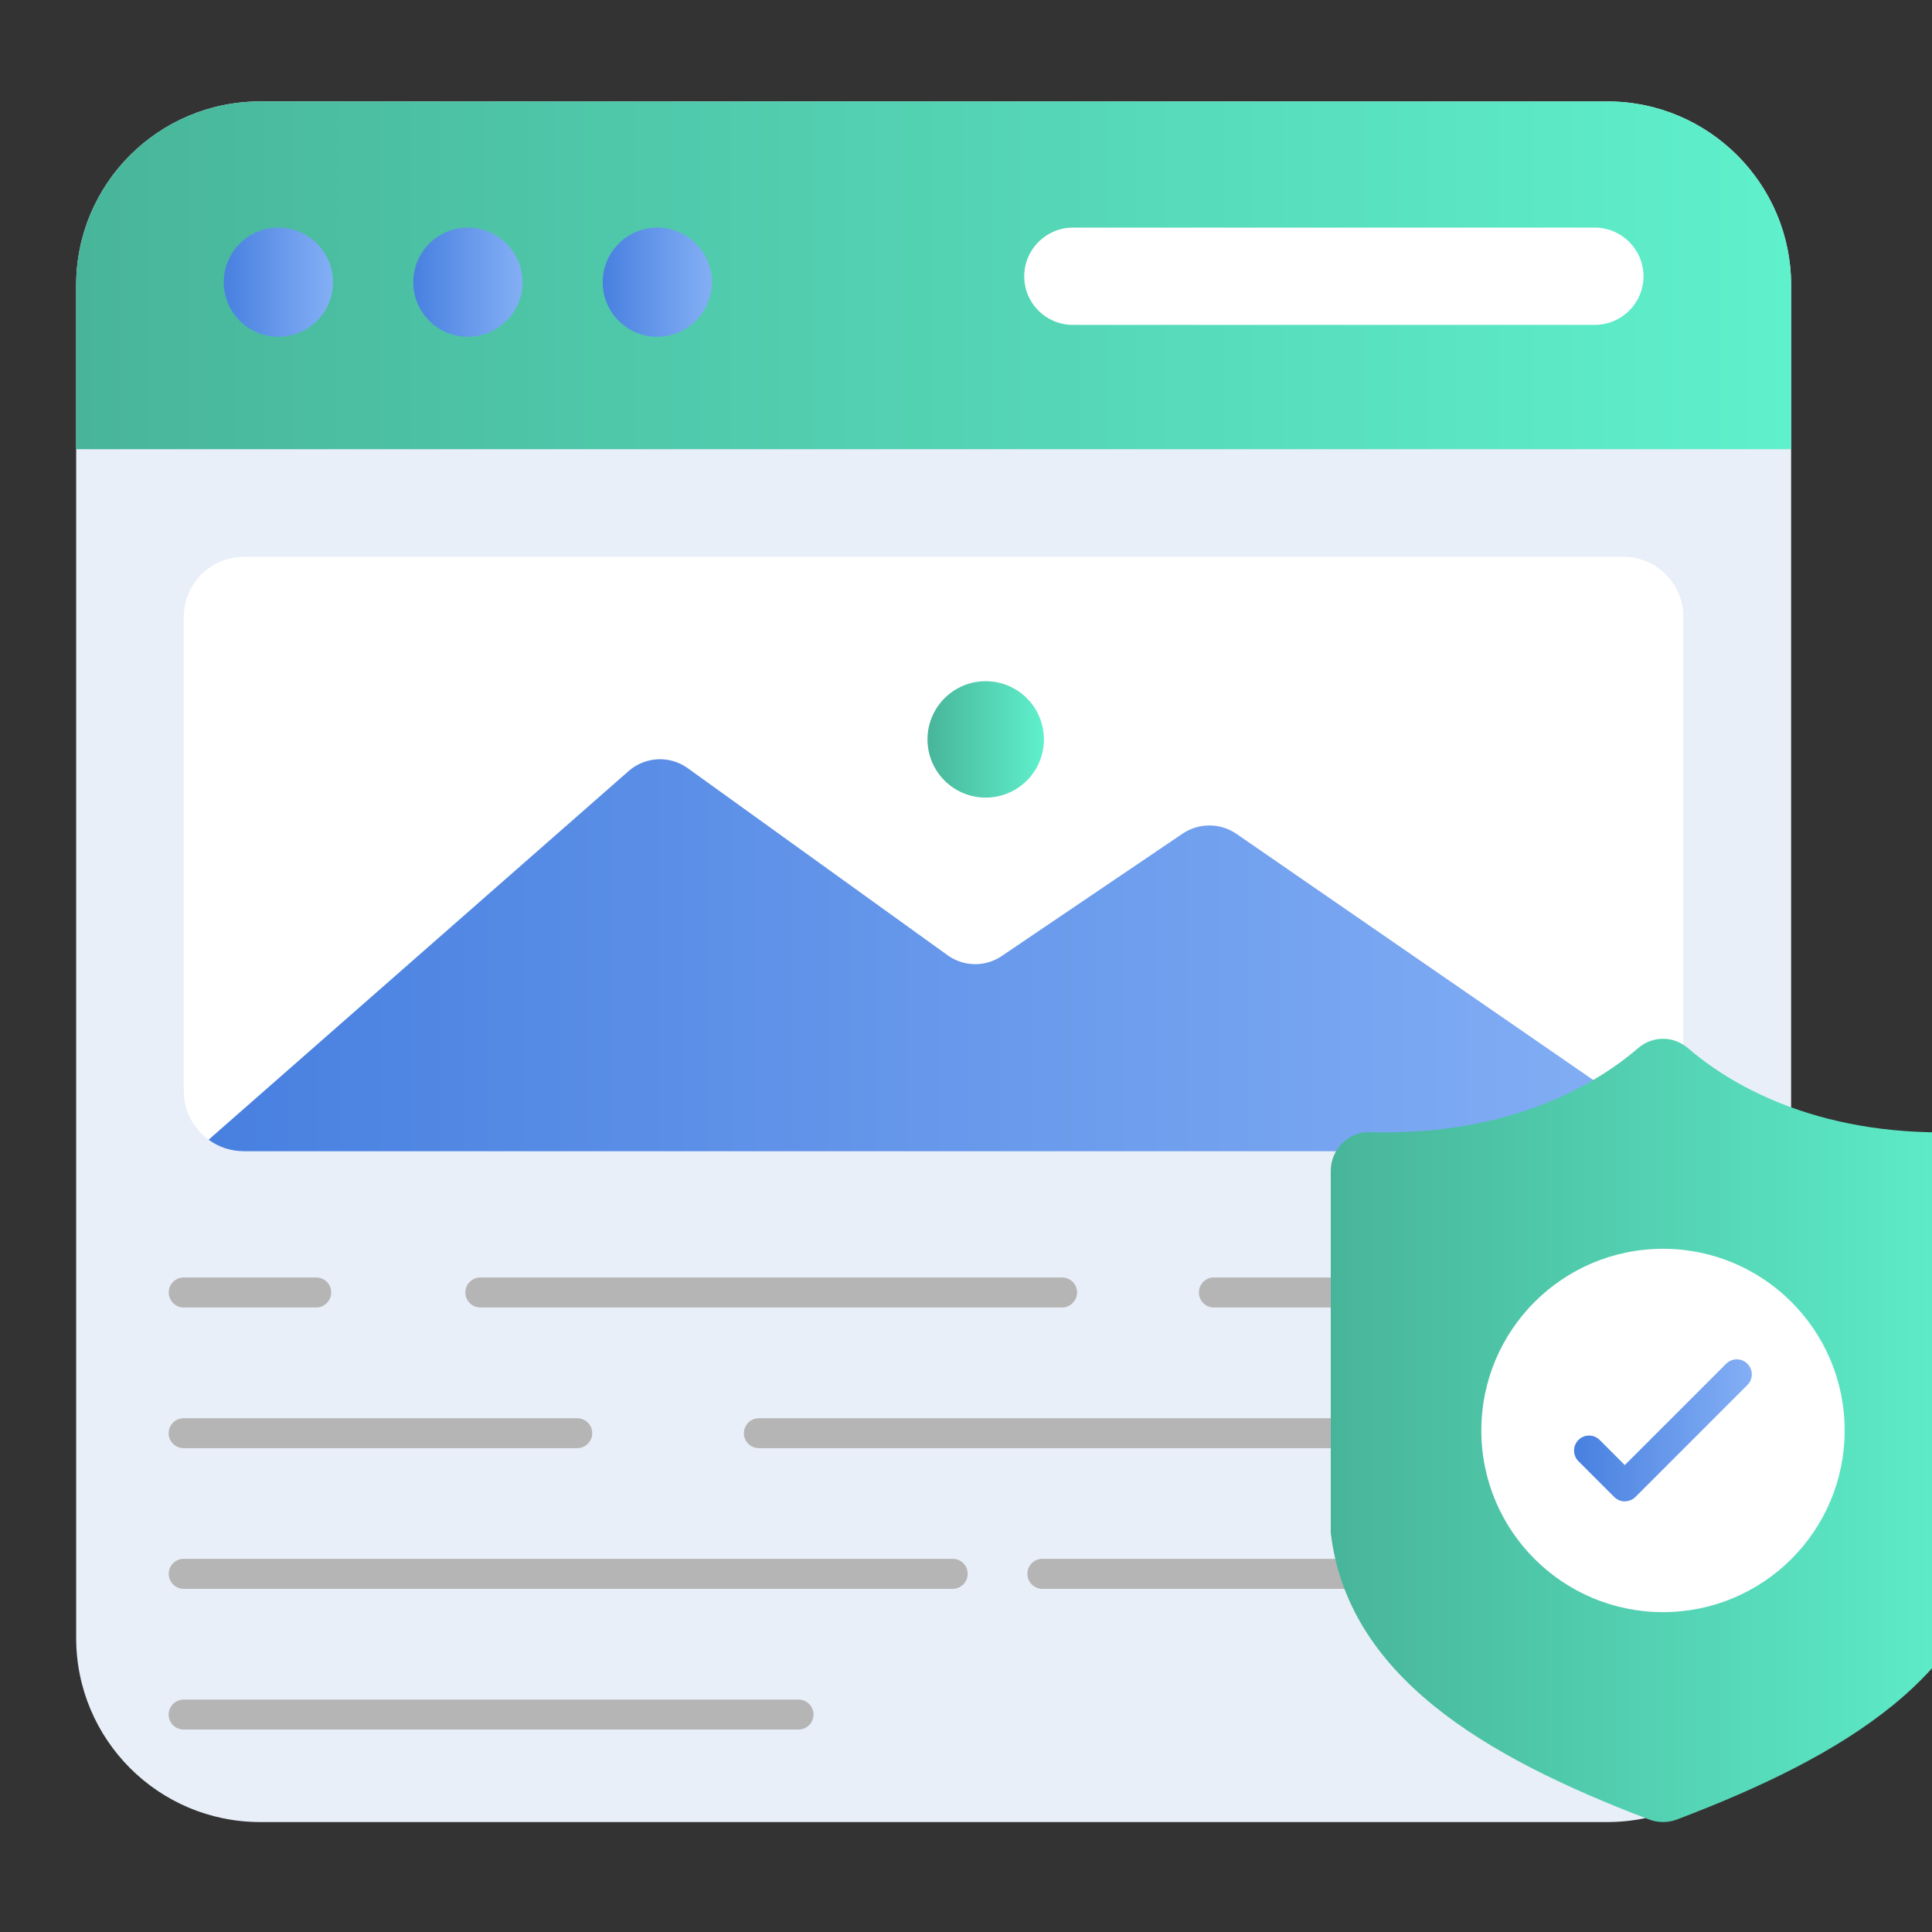 <?xml version="1.0" encoding="UTF-8"?>
<svg xmlns="http://www.w3.org/2000/svg" width="64" height="64" viewBox="0 0 64 64" fill="none">
  <rect x="0" y="0" width="64" height="64" fill="#333333" stroke="none"/>
  <g clip-path="url(#clip0_3_1207)">
    <path d="M59.333 9.449V54.259C59.333 57.623 56.598 60.358 53.244 60.358H8.622C5.248 60.358 2.523 57.623 2.523 54.259V9.449C2.523 6.086 5.248 3.36 8.622 3.36H53.244C56.598 3.36 59.333 6.086 59.333 9.449Z" fill="#E9EFF9"></path>
    <path d="M59.333 9.449V14.881H2.523V9.449C2.523 6.086 5.248 3.36 8.622 3.36H53.244C56.598 3.36 59.333 6.086 59.333 9.449Z" fill="url(#paint0_linear_3_1207)"></path>
    <path d="M9.221 11.157C10.22 11.157 11.03 10.348 11.03 9.349C11.03 8.35 10.22 7.54 9.221 7.54C8.223 7.54 7.413 8.35 7.413 9.349C7.413 10.348 8.223 11.157 9.221 11.157Z" fill="url(#paint1_linear_3_1207)"></path>
    <path d="M15.498 11.157C16.497 11.157 17.307 10.348 17.307 9.349C17.307 8.35 16.497 7.54 15.498 7.54C14.5 7.54 13.69 8.35 13.69 9.349C13.69 10.348 14.5 11.157 15.498 11.157Z" fill="url(#paint2_linear_3_1207)"></path>
    <path d="M21.773 11.157C22.772 11.157 23.581 10.348 23.581 9.349C23.581 8.35 22.772 7.54 21.773 7.54C20.774 7.54 19.965 8.35 19.965 9.349C19.965 10.348 20.774 11.157 21.773 11.157Z" fill="url(#paint3_linear_3_1207)"></path>
    <path d="M54.443 9.154C54.443 10.042 53.717 10.762 52.829 10.762H35.543C34.645 10.762 33.929 10.042 33.929 9.154C33.929 8.266 34.648 7.54 35.543 7.54H52.829C53.717 7.54 54.443 8.26 54.443 9.154Z" fill="white"></path>
    <path d="M55.763 20.445V36.134C55.763 36.652 55.575 37.119 55.254 37.475C54.884 37.884 54.359 38.143 53.773 38.143H8.088C7.641 38.143 7.232 37.994 6.915 37.754C6.406 37.388 6.088 36.798 6.088 36.134V20.445C6.088 19.34 6.973 18.446 8.088 18.446H53.773C54.878 18.446 55.763 19.34 55.763 20.445Z" fill="white"></path>
    <path d="M47.872 43.312H40.21C39.935 43.312 39.715 43.089 39.715 42.813C39.715 42.538 39.938 42.318 40.21 42.318H47.872C48.147 42.318 48.367 42.541 48.367 42.813C48.367 43.086 48.144 43.312 47.872 43.312Z" fill="#B5B5B5"></path>
    <path d="M35.184 43.312H15.911C15.636 43.312 15.415 43.089 15.415 42.813C15.415 42.538 15.639 42.318 15.911 42.318H35.184C35.459 42.318 35.68 42.541 35.68 42.813C35.68 43.086 35.456 43.312 35.184 43.312Z" fill="#B5B5B5"></path>
    <path d="M10.476 43.312H6.085C5.81 43.312 5.589 43.089 5.589 42.813C5.589 42.538 5.813 42.318 6.085 42.318H10.476C10.752 42.318 10.972 42.541 10.972 42.813C10.972 43.086 10.748 43.312 10.476 43.312Z" fill="#B5B5B5"></path>
    <path d="M47.872 47.972H25.138C24.862 47.972 24.642 47.749 24.642 47.477C24.642 47.204 24.866 46.981 25.138 46.981H47.872C48.147 46.981 48.367 47.204 48.367 47.477C48.367 47.749 48.144 47.972 47.872 47.972Z" fill="#B5B5B5"></path>
    <path d="M19.123 47.972H6.082C5.806 47.972 5.586 47.749 5.586 47.477C5.586 47.204 5.81 46.981 6.082 46.981H19.123C19.398 46.981 19.619 47.204 19.619 47.477C19.619 47.749 19.395 47.972 19.123 47.972Z" fill="#B5B5B5"></path>
    <path d="M47.871 52.633H34.529C34.254 52.633 34.033 52.409 34.033 52.134C34.033 51.858 34.257 51.638 34.529 51.638H47.871C48.147 51.638 48.367 51.861 48.367 52.134C48.367 52.406 48.143 52.633 47.871 52.633Z" fill="#B5B5B5"></path>
    <path d="M31.561 52.633H6.085C5.81 52.633 5.589 52.409 5.589 52.134C5.589 51.858 5.813 51.638 6.085 51.638H31.561C31.836 51.638 32.056 51.861 32.056 52.134C32.056 52.406 31.833 52.633 31.561 52.633Z" fill="#B5B5B5"></path>
    <path d="M26.453 57.293H6.082C5.806 57.293 5.586 57.07 5.586 56.797C5.586 56.525 5.81 56.301 6.082 56.301H26.453C26.729 56.301 26.949 56.525 26.949 56.797C26.949 57.07 26.726 57.293 26.453 57.293Z" fill="#B5B5B5"></path>
    <path d="M55.25 37.479C54.884 37.881 54.359 38.137 53.772 38.137H8.087C7.643 38.137 7.232 37.994 6.911 37.754L20.83 25.537C21.381 25.057 22.191 25.021 22.781 25.446L31.392 31.645C31.926 32.028 32.639 32.038 33.18 31.672L39.182 27.611C39.717 27.254 40.42 27.254 40.955 27.62L55.247 37.479H55.25Z" fill="url(#paint4_linear_3_1207)"></path>
    <path d="M34.016 25.857C34.769 25.104 34.769 23.883 34.016 23.13C33.263 22.377 32.042 22.377 31.289 23.13C30.536 23.883 30.536 25.104 31.289 25.857C32.042 26.61 33.263 26.61 34.016 25.857Z" fill="url(#paint5_linear_3_1207)"></path>
    <path d="M66.094 38.785V50.779C65.537 55.465 61.113 58.165 55.545 60.275C55.254 60.385 54.923 60.385 54.635 60.275C49.067 58.165 44.64 55.465 44.083 50.779V38.785C44.083 38.072 44.669 37.486 45.383 37.505C50.15 37.635 52.989 35.82 54.272 34.715C54.742 34.31 55.439 34.31 55.908 34.715C57.192 35.82 60.028 37.635 64.801 37.505C65.514 37.486 66.097 38.072 66.097 38.785H66.094Z" fill="url(#paint6_linear_3_1207)"></path>
    <path d="M55.089 53.404C58.413 53.404 61.107 50.71 61.107 47.386C61.107 44.063 58.413 41.368 55.089 41.368C51.765 41.368 49.071 44.063 49.071 47.386C49.071 50.71 51.765 53.404 55.089 53.404Z" fill="white"></path>
    <path d="M53.828 49.736C53.701 49.736 53.572 49.687 53.474 49.59L52.288 48.404C52.094 48.209 52.094 47.895 52.288 47.7C52.483 47.506 52.797 47.506 52.992 47.7L53.824 48.533L57.182 45.176C57.376 44.981 57.691 44.981 57.885 45.176C58.08 45.37 58.08 45.685 57.885 45.879L54.178 49.587C54.08 49.684 53.954 49.733 53.824 49.733L53.828 49.736Z" fill="url(#paint7_linear_3_1207)"></path>
  </g>
  <defs>
    <linearGradient id="paint0_linear_3_1207" x1="2.526" y1="9.122" x2="59.333" y2="9.122" gradientUnits="userSpaceOnUse">
      <stop stop-color="#48B59A"></stop>
      <stop offset="1" stop-color="#5FF0CC"></stop>
    </linearGradient>
    <linearGradient id="paint1_linear_3_1207" x1="7.413" y1="9.349" x2="11.033" y2="9.349" gradientUnits="userSpaceOnUse">
      <stop stop-color="#4880E0"></stop>
      <stop offset="1" stop-color="#84AFF5"></stop>
    </linearGradient>
    <linearGradient id="paint2_linear_3_1207" x1="13.687" y1="9.349" x2="17.307" y2="9.349" gradientUnits="userSpaceOnUse">
      <stop stop-color="#4880E0"></stop>
      <stop offset="1" stop-color="#84AFF5"></stop>
    </linearGradient>
    <linearGradient id="paint3_linear_3_1207" x1="19.965" y1="9.349" x2="23.581" y2="9.349" gradientUnits="userSpaceOnUse">
      <stop stop-color="#4880E0"></stop>
      <stop offset="1" stop-color="#84AFF5"></stop>
    </linearGradient>
    <linearGradient id="paint4_linear_3_1207" x1="6.914" y1="31.645" x2="55.25" y2="31.645" gradientUnits="userSpaceOnUse">
      <stop stop-color="#4880E0"></stop>
      <stop offset="1" stop-color="#84AFF5"></stop>
    </linearGradient>
    <linearGradient id="paint5_linear_3_1207" x1="30.724" y1="24.493" x2="34.581" y2="24.493" gradientUnits="userSpaceOnUse">
      <stop stop-color="#48B59A"></stop>
      <stop offset="1" stop-color="#5FF0CC"></stop>
    </linearGradient>
    <linearGradient id="paint6_linear_3_1207" x1="44.083" y1="47.386" x2="66.094" y2="47.386" gradientUnits="userSpaceOnUse">
      <stop stop-color="#48B59A"></stop>
      <stop offset="1" stop-color="#5FF0CC"></stop>
    </linearGradient>
    <linearGradient id="paint7_linear_3_1207" x1="52.146" y1="47.386" x2="58.034" y2="47.386" gradientUnits="userSpaceOnUse">
      <stop stop-color="#4880E0"></stop>
      <stop offset="1" stop-color="#84AFF5"></stop>
    </linearGradient>
    <clipPath id="clip0_3_1207">
      <rect width="64" height="64" fill="white"></rect>
    </clipPath>
  </defs>
</svg>
